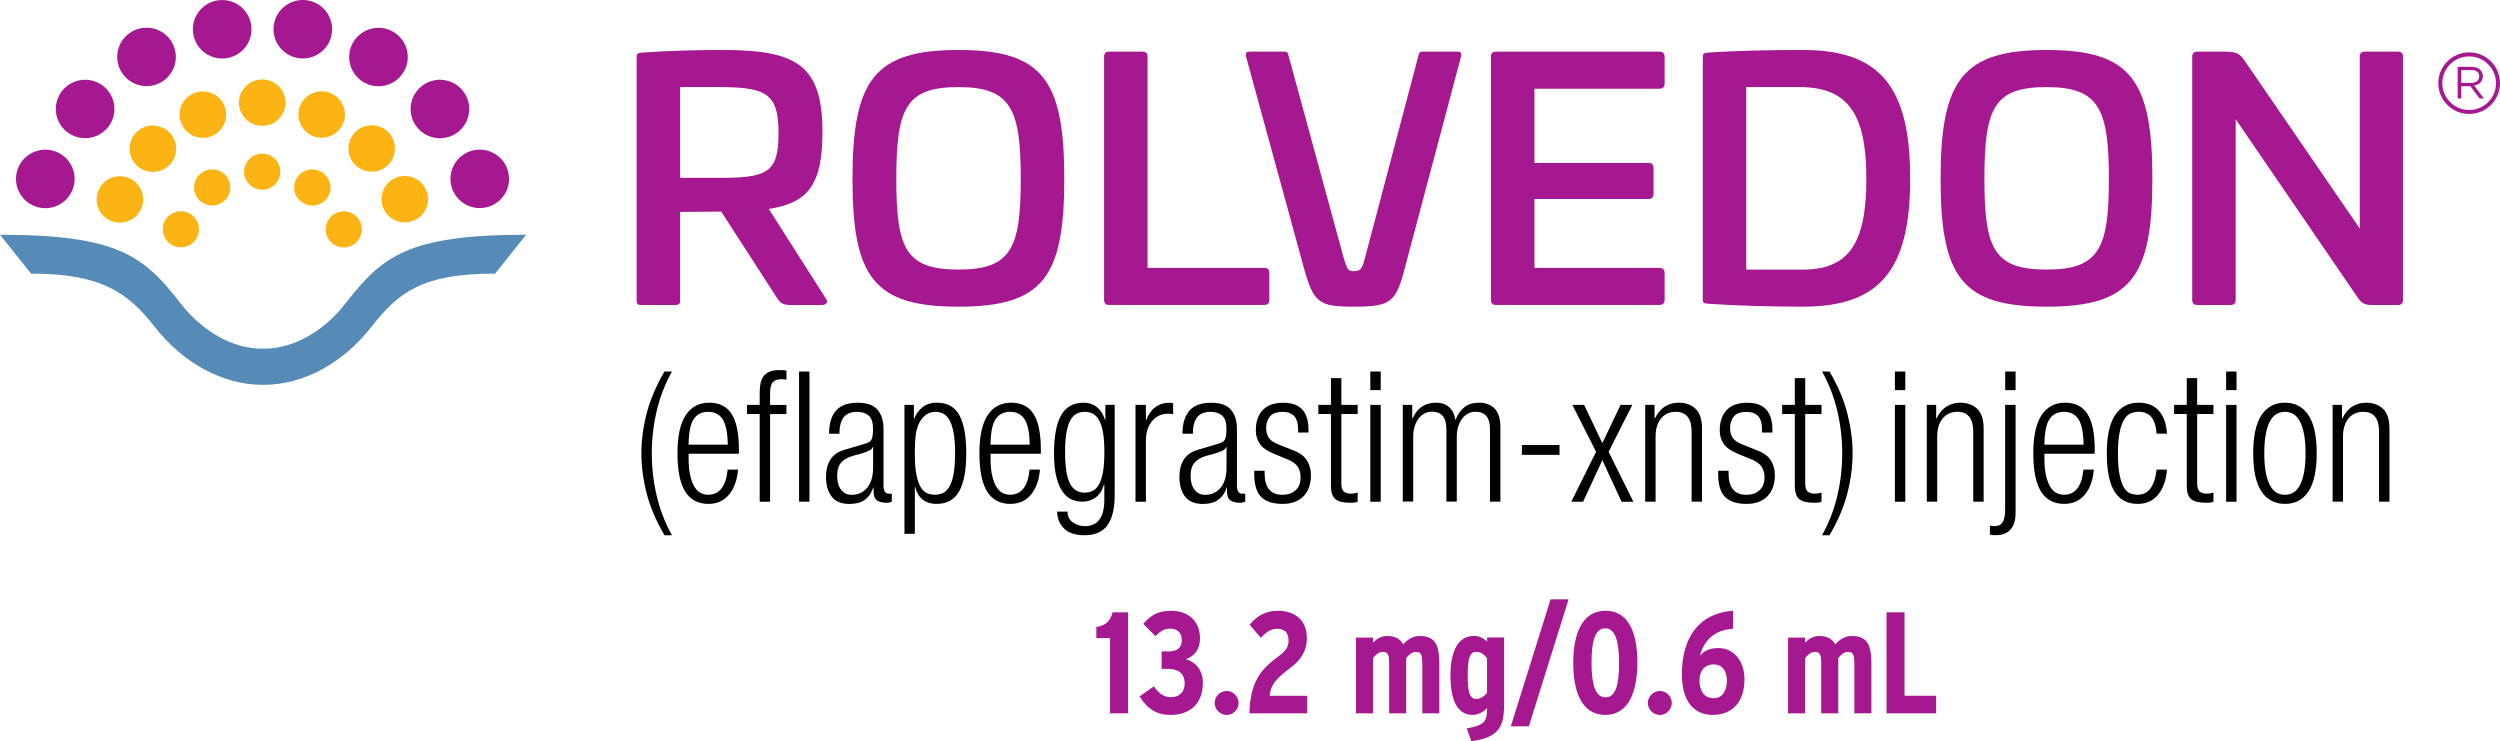 <svg width="199" height="59" viewBox="0 0 199 59" fill="none" xmlns="http://www.w3.org/2000/svg">
<g clip-path="url(#clip0_2302_67)">
<path d="M27.505 24.149C25.748 26.404 23.335 27.75 21.047 27.754H20.832C18.548 27.754 16.135 26.404 14.375 24.149C11.485 20.441 9.491 18.686 0 18.686L2.47 21.78C7.942 21.78 10.115 23.195 12.316 26.02C14.565 28.902 17.745 30.626 20.829 30.629H21.051C24.135 30.629 27.315 28.902 29.563 26.02C31.765 23.198 33.683 21.78 39.409 21.78L41.88 18.686C32.389 18.686 30.395 20.441 27.505 24.149Z" fill="#578BB7"/>
<path d="M25.999 18.718C25.745 17.964 26.15 17.149 26.906 16.898C27.663 16.643 28.477 17.052 28.731 17.802C28.982 18.552 28.577 19.367 27.824 19.622C27.67 19.673 27.519 19.698 27.365 19.698C26.763 19.698 26.2 19.317 25.999 18.718Z" fill="#FCB415"/>
<path d="M13.941 19.615C13.184 19.364 12.779 18.549 13.03 17.799C13.281 17.045 14.095 16.636 14.851 16.887C15.608 17.138 16.017 17.95 15.766 18.703C15.565 19.307 15.002 19.687 14.4 19.687C14.249 19.687 14.095 19.666 13.944 19.612L13.941 19.615Z" fill="#FCB415"/>
<path d="M24.038 16.104L24.027 16.097C23.375 15.641 23.22 14.744 23.676 14.094C24.131 13.444 25.031 13.286 25.684 13.742C25.684 13.742 25.698 13.753 25.705 13.757C26.354 14.216 26.508 15.11 26.049 15.76C25.77 16.155 25.322 16.366 24.873 16.366C24.586 16.366 24.296 16.28 24.041 16.101L24.038 16.104Z" fill="#FCB415"/>
<path d="M15.712 15.749C15.253 15.099 15.407 14.205 16.06 13.746C16.709 13.286 17.609 13.444 18.068 14.09C18.527 14.74 18.373 15.634 17.72 16.093C17.469 16.269 17.179 16.356 16.892 16.356C16.44 16.356 15.992 16.144 15.712 15.745V15.749Z" fill="#FCB415"/>
<path d="M19.43 13.67C19.43 12.877 20.076 12.234 20.872 12.231C21.668 12.231 22.313 12.873 22.313 13.667C22.313 14.46 21.668 15.103 20.872 15.103C20.076 15.103 19.43 14.46 19.43 13.667V13.67Z" fill="#FCB415"/>
<path d="M8.864 17.594C7.91 17.221 7.444 16.148 7.82 15.196C8.197 14.245 9.272 13.782 10.223 14.155C11.176 14.529 11.642 15.602 11.266 16.553C10.979 17.279 10.28 17.724 9.541 17.724C9.315 17.724 9.086 17.681 8.864 17.594Z" fill="#FCB415"/>
<path d="M30.499 16.535C30.122 15.588 30.585 14.514 31.539 14.137C32.489 13.76 33.568 14.223 33.945 15.175C34.321 16.122 33.859 17.196 32.905 17.573C32.679 17.663 32.45 17.706 32.22 17.706C31.482 17.706 30.786 17.264 30.499 16.539V16.535Z" fill="#FCB415"/>
<path d="M10.872 13.161C10.14 12.45 10.126 11.28 10.839 10.547C11.553 9.819 12.729 9.804 13.46 10.515C14.192 11.229 14.206 12.396 13.493 13.129C13.13 13.498 12.65 13.685 12.166 13.685C11.7 13.685 11.234 13.509 10.872 13.161Z" fill="#FCB415"/>
<path d="M28.265 13.114C27.548 12.385 27.562 11.215 28.294 10.501C29.025 9.786 30.198 9.797 30.915 10.526C31.628 11.255 31.618 12.425 30.886 13.139C30.524 13.491 30.058 13.667 29.588 13.667C29.108 13.667 28.627 13.484 28.265 13.114Z" fill="#FCB415"/>
<path d="M14.443 9.844C14.045 8.903 14.482 7.819 15.425 7.424C16.368 7.026 17.455 7.464 17.853 8.404C18.251 9.345 17.81 10.429 16.87 10.827C16.637 10.928 16.39 10.975 16.149 10.975C15.429 10.975 14.74 10.551 14.443 9.847V9.844Z" fill="#FCB415"/>
<path d="M24.884 10.817C23.941 10.422 23.496 9.338 23.894 8.397C24.292 7.457 25.379 7.015 26.322 7.414C27.265 7.808 27.709 8.893 27.311 9.833C27.014 10.54 26.325 10.964 25.601 10.964C25.361 10.964 25.117 10.917 24.884 10.82V10.817Z" fill="#FCB415"/>
<path d="M19.022 8.171C19.022 7.151 19.85 6.322 20.872 6.322C21.897 6.322 22.726 7.148 22.726 8.167C22.726 9.187 21.897 10.016 20.875 10.016C19.85 10.016 19.022 9.19 19.018 8.171H19.022Z" fill="#FCB415"/>
<path d="M2.825 16.435C1.614 16.004 0.975 14.676 1.409 13.462C1.839 12.253 3.173 11.617 4.389 12.048C5.604 12.479 6.239 13.807 5.805 15.02C5.464 15.975 4.568 16.571 3.607 16.571C3.349 16.571 3.087 16.528 2.825 16.435Z" fill="#A51890"/>
<path d="M35.989 15.013C35.558 13.803 36.197 12.472 37.412 12.044C38.628 11.617 39.961 12.253 40.388 13.463C40.815 14.676 40.18 16.004 38.965 16.431C38.706 16.521 38.448 16.564 38.19 16.564C37.229 16.564 36.329 15.968 35.989 15.01V15.013Z" fill="#A51890"/>
<path d="M5.289 10.468C4.296 9.65 4.156 8.185 4.977 7.194C5.798 6.204 7.268 6.064 8.261 6.882C9.254 7.701 9.394 9.169 8.573 10.156C8.111 10.712 7.444 11 6.773 11C6.25 11 5.723 10.824 5.285 10.465L5.289 10.468Z" fill="#A51890"/>
<path d="M33.224 10.163C32.399 9.172 32.539 7.708 33.529 6.886C34.519 6.064 35.992 6.2 36.813 7.191C37.638 8.178 37.502 9.646 36.508 10.468C36.075 10.827 35.544 11.003 35.02 11.003C34.35 11.003 33.687 10.716 33.224 10.163Z" fill="#A51890"/>
<path d="M28.95 6.548C27.838 5.902 27.462 4.477 28.111 3.368C28.76 2.258 30.191 1.885 31.302 2.531C32.414 3.181 32.79 4.606 32.141 5.712C31.707 6.455 30.926 6.868 30.122 6.868C29.724 6.868 29.319 6.764 28.95 6.548Z" fill="#A51890"/>
<path d="M9.649 5.704C9 4.595 9.373 3.17 10.488 2.52C11.599 1.874 13.03 2.247 13.679 3.357C14.328 4.466 13.955 5.891 12.84 6.537C12.471 6.753 12.066 6.857 11.668 6.857C10.864 6.857 10.083 6.444 9.649 5.704Z" fill="#A51890"/>
<path d="M15.389 2.736C15.163 1.469 16.01 0.262 17.279 0.04C18.548 -0.186 19.76 0.657 19.983 1.925C20.208 3.192 19.362 4.398 18.093 4.621C17.957 4.646 17.817 4.656 17.684 4.656C16.573 4.656 15.59 3.863 15.389 2.736Z" fill="#A51890"/>
<path d="M23.694 4.617C22.424 4.391 21.578 3.181 21.808 1.917C22.034 0.65 23.245 -0.19 24.515 0.036C25.784 0.262 26.63 1.472 26.401 2.736C26.2 3.863 25.214 4.653 24.106 4.653C23.97 4.653 23.83 4.642 23.694 4.617Z" fill="#A51890"/>
<path d="M65.466 10.543C65.466 14.658 64.336 16.158 61.195 16.632L65.731 23.751C65.946 24.041 65.81 24.278 65.408 24.278H62.913C62.296 24.278 62.106 24.095 61.837 23.697L57.409 16.844L54.135 16.869V23.884C54.135 24.199 54.056 24.278 53.734 24.278H51.077C50.754 24.278 50.675 24.199 50.675 23.884V4.559C50.675 4.268 50.758 4.218 51.077 4.189C53.224 4.031 55.641 3.978 57.495 3.978C63.454 3.978 65.469 5.191 65.469 10.543H65.466ZM54.135 6.932V14.155H57.169C60.98 14.155 61.973 13.839 61.973 10.622C61.973 7.406 60.98 6.932 57.169 6.932H54.135Z" fill="#A51890"/>
<path d="M84.717 14.234C84.717 22.089 82.999 24.411 76.287 24.411C69.575 24.411 67.857 22.092 67.857 14.234C67.857 6.376 69.603 3.978 76.287 3.978C82.971 3.978 84.717 6.325 84.717 14.234ZM71.346 14.234C71.346 19.798 72.099 21.457 76.287 21.457C80.475 21.457 81.253 19.795 81.253 14.234C81.253 8.673 80.475 6.932 76.287 6.932C72.099 6.932 71.346 8.619 71.346 14.234Z" fill="#A51890"/>
<path d="M90.945 4.11C91.214 4.11 91.346 4.243 91.346 4.505V21.324H100.637C100.906 21.324 101.038 21.457 101.038 21.719V23.88C101.038 24.142 100.906 24.275 100.637 24.275H88.288C88.019 24.275 87.886 24.142 87.886 23.88V4.505C87.886 4.243 88.019 4.11 88.288 4.11H90.945Z" fill="#A51890"/>
<path d="M102.247 4.11C102.487 4.11 102.516 4.189 102.594 4.53L106.944 20.48C107.213 21.403 107.292 21.586 107.75 21.586C108.313 21.586 108.421 21.403 108.665 20.48L112.881 4.53C112.96 4.186 112.989 4.11 113.229 4.11H115.969C116.263 4.11 116.37 4.189 116.291 4.53L111.834 21.299C111.11 24.067 110.734 24.411 107.754 24.411C104.961 24.411 104.559 24.095 103.781 21.299L99.192 4.53C99.113 4.186 99.217 4.11 99.514 4.11H102.254H102.247Z" fill="#A51890"/>
<path d="M132.075 4.11C132.344 4.11 132.505 4.243 132.505 4.505V6.666C132.505 6.928 132.344 7.061 132.075 7.061H122.143V12.967H131.218C131.487 12.967 131.62 13.1 131.62 13.361V15.444C131.62 15.706 131.483 15.839 131.218 15.839H122.143V21.324H132.075C132.344 21.324 132.505 21.457 132.505 21.719V23.88C132.505 24.142 132.344 24.275 132.075 24.275H119.081C118.812 24.275 118.679 24.142 118.679 23.88V4.505C118.679 4.243 118.812 4.11 119.081 4.11H132.075Z" fill="#A51890"/>
<path d="M152.05 14.209C152.05 21.407 149.716 24.411 143.513 24.411C141.043 24.411 138.092 24.332 135.944 24.174C135.621 24.149 135.542 24.12 135.542 23.833V4.559C135.542 4.268 135.621 4.218 135.944 4.189C138.092 4.031 141.046 3.978 143.513 3.978C149.716 3.978 152.05 6.982 152.05 14.209ZM139.002 6.932V21.46H143.513C147.217 21.46 148.562 19.299 148.562 14.209C148.562 9.118 147.138 6.932 143.244 6.932H139.002Z" fill="#A51890"/>
<path d="M171.33 14.234C171.33 22.089 169.613 24.411 162.9 24.411C156.188 24.411 154.471 22.092 154.471 14.234C154.471 6.376 156.217 3.978 162.9 3.978C169.584 3.978 171.33 6.325 171.33 14.234ZM157.959 14.234C157.959 19.798 158.712 21.457 162.9 21.457C167.088 21.457 167.866 19.795 167.866 14.234C167.866 8.673 167.088 6.932 162.9 6.932C158.712 6.932 157.959 8.619 157.959 14.234Z" fill="#A51890"/>
<path d="M190.875 4.11C191.144 4.11 191.277 4.243 191.277 4.505V23.858C191.277 24.149 191.14 24.278 190.875 24.278H188.806C188.297 24.278 187.999 24.174 187.68 23.697L177.96 9.488V23.858C177.96 24.149 177.827 24.278 177.558 24.278H174.901C174.632 24.278 174.5 24.146 174.5 23.858V4.505C174.5 4.243 174.632 4.11 174.901 4.11H177.128C178.146 4.135 178.308 4.293 178.738 4.929L187.838 18.19V4.505C187.838 4.243 187.971 4.11 188.24 4.11H190.872H190.875Z" fill="#A51890"/>
<path d="M53.486 29.574C52.934 30.572 52.529 31.62 52.271 32.722C52.013 33.824 51.883 34.948 51.883 36.089C51.883 37.231 52.013 38.355 52.271 39.457C52.529 40.559 52.934 41.611 53.486 42.605H52.891C52.21 41.435 51.733 40.311 51.464 39.231C51.191 38.154 51.055 37.105 51.055 36.089C51.055 35.074 51.191 34.025 51.464 32.948C51.736 31.871 52.21 30.744 52.891 29.574H53.486Z" fill="#010101"/>
<path d="M58.746 37.382C58.682 38.204 58.445 38.864 58.036 39.364C57.628 39.862 57.075 40.11 56.387 40.11C56 40.11 55.656 40.035 55.351 39.884C55.046 39.733 54.788 39.5 54.576 39.18C54.365 38.861 54.203 38.444 54.092 37.931C53.981 37.418 53.927 36.8 53.927 36.075C53.927 34.722 54.146 33.713 54.583 33.049C55.021 32.385 55.645 32.054 56.455 32.054C57.265 32.054 57.861 32.356 58.244 32.963C58.628 33.566 58.818 34.514 58.818 35.799V36.118H54.813V36.481C54.813 37.034 54.856 37.493 54.946 37.867C55.032 38.24 55.146 38.538 55.29 38.768C55.433 38.994 55.598 39.155 55.788 39.245C55.978 39.338 56.172 39.381 56.376 39.381C57.269 39.381 57.785 38.714 57.922 37.378H58.75L58.746 37.382ZM57.932 35.393C57.914 34.434 57.775 33.76 57.52 33.368C57.262 32.977 56.878 32.78 56.373 32.78C55.867 32.78 55.469 32.977 55.215 33.368C54.956 33.76 54.824 34.434 54.813 35.393H57.932Z" fill="#010101"/>
<path d="M60.471 32.955H59.463V32.23H60.471V31.315C60.471 31.053 60.489 30.808 60.525 30.582C60.561 30.356 60.636 30.155 60.747 29.986C60.858 29.818 61.02 29.689 61.231 29.595C61.443 29.502 61.722 29.459 62.074 29.459C62.203 29.459 62.303 29.459 62.379 29.466C62.454 29.47 62.526 29.484 62.601 29.502V30.227C62.472 30.198 62.339 30.184 62.199 30.184C61.894 30.184 61.669 30.263 61.522 30.417C61.374 30.572 61.299 30.873 61.299 31.318V32.234H62.597V32.959H61.299V39.938H60.471V32.959V32.955Z" fill="#010101"/>
<path d="M63.605 29.574H64.433V39.934H63.605V29.574Z" fill="#010101"/>
<path d="M65.993 34.524C65.993 33.731 66.176 33.12 66.538 32.697C66.9 32.273 67.474 32.058 68.255 32.058C69.037 32.058 69.543 32.248 69.858 32.625C70.17 33.002 70.328 33.494 70.328 34.104V38.66C70.328 39.087 70.471 39.299 70.754 39.299H70.987V39.938C70.83 39.995 70.701 40.024 70.6 40.024C70.278 40.024 70.019 39.963 69.826 39.844C69.632 39.722 69.535 39.464 69.535 39.069V38.807H69.507C69.424 39.058 69.317 39.27 69.188 39.439C69.058 39.607 68.911 39.744 68.746 39.844C68.582 39.945 68.402 40.017 68.209 40.056C68.015 40.096 67.818 40.114 67.613 40.114C66.968 40.114 66.498 39.92 66.197 39.525C65.896 39.13 65.749 38.602 65.749 37.934C65.749 37.41 65.864 36.965 66.093 36.592C66.323 36.219 66.699 35.956 67.226 35.802L68.786 35.339C68.933 35.3 69.051 35.257 69.144 35.21C69.238 35.163 69.309 35.095 69.36 35.005C69.41 34.919 69.446 34.804 69.464 34.664C69.481 34.524 69.492 34.341 69.492 34.118C69.492 33.627 69.377 33.278 69.148 33.081C68.919 32.883 68.61 32.783 68.223 32.783C67.725 32.783 67.366 32.934 67.147 33.232C66.925 33.533 66.817 33.964 66.817 34.524H65.989H65.993ZM69.499 35.583H69.471C69.424 35.72 69.306 35.824 69.119 35.903C68.933 35.982 68.754 36.043 68.589 36.093L67.897 36.283C67.484 36.398 67.169 36.578 66.957 36.822C66.746 37.062 66.638 37.418 66.638 37.881C66.638 38.344 66.742 38.714 66.95 38.983C67.158 39.252 67.441 39.388 67.8 39.388C68.305 39.388 68.714 39.198 69.03 38.821C69.342 38.444 69.499 37.906 69.499 37.209V35.583Z" fill="#010101"/>
<path d="M71.999 32.23H72.744V33.332H72.773C72.902 32.974 73.117 32.672 73.422 32.424C73.727 32.176 74.111 32.054 74.58 32.054C75.409 32.054 76.004 32.388 76.369 33.056C76.732 33.724 76.914 34.736 76.914 36.09C76.914 37.443 76.724 38.441 76.348 39.109C75.971 39.776 75.376 40.11 74.566 40.11C74.096 40.11 73.716 39.988 73.426 39.748C73.135 39.507 72.945 39.18 72.852 38.775H72.823V42.49H71.995V32.23H71.999ZM76.029 36.09C76.029 35.393 75.986 34.826 75.896 34.392C75.806 33.957 75.692 33.62 75.545 33.383C75.398 33.146 75.229 32.988 75.039 32.905C74.849 32.823 74.656 32.783 74.451 32.783C74.211 32.783 73.992 32.844 73.795 32.963C73.598 33.085 73.429 33.25 73.289 33.462C73.106 33.731 72.981 34.072 72.916 34.478C72.852 34.883 72.82 35.422 72.82 36.09C72.82 36.807 72.863 37.378 72.952 37.809C73.038 38.24 73.157 38.57 73.304 38.803C73.451 39.037 73.623 39.191 73.813 39.267C74.003 39.342 74.207 39.381 74.419 39.381C74.63 39.381 74.82 39.342 75.014 39.267C75.208 39.191 75.38 39.033 75.53 38.803C75.681 38.57 75.803 38.24 75.889 37.809C75.975 37.378 76.022 36.807 76.022 36.09H76.029Z" fill="#010101"/>
<path d="M82.781 37.382C82.716 38.204 82.479 38.864 82.07 39.364C81.662 39.862 81.11 40.11 80.421 40.11C80.034 40.11 79.69 40.035 79.385 39.884C79.08 39.733 78.822 39.5 78.61 39.18C78.399 38.861 78.237 38.444 78.126 37.931C78.015 37.418 77.961 36.8 77.961 36.075C77.961 34.722 78.18 33.713 78.618 33.049C79.055 32.385 79.679 32.054 80.489 32.054C81.3 32.054 81.895 32.356 82.278 32.963C82.662 33.566 82.852 34.514 82.852 35.799V36.118H78.847V36.481C78.847 37.034 78.89 37.493 78.98 37.867C79.066 38.24 79.18 38.538 79.324 38.768C79.467 38.994 79.632 39.155 79.822 39.245C80.012 39.338 80.206 39.381 80.41 39.381C81.303 39.381 81.82 38.714 81.956 37.378H82.784L82.781 37.382ZM81.966 35.393C81.949 34.434 81.809 33.76 81.554 33.368C81.296 32.977 80.912 32.78 80.407 32.78C79.901 32.78 79.503 32.977 79.249 33.368C78.99 33.76 78.858 34.434 78.847 35.393H81.966Z" fill="#010101"/>
<path d="M87.983 32.23H88.729V39.385C88.729 40.469 88.539 41.277 88.155 41.808C87.772 42.34 87.162 42.605 86.326 42.605C85.609 42.605 85.068 42.429 84.706 42.077C84.344 41.726 84.157 41.273 84.147 40.721H84.975C84.975 41.087 85.115 41.374 85.391 41.575C85.667 41.779 85.99 41.88 86.359 41.88C87.388 41.88 87.904 41.18 87.904 39.776V38.556H87.876C87.746 39.03 87.524 39.378 87.212 39.6C86.9 39.823 86.549 39.934 86.162 39.934C85.875 39.934 85.599 39.877 85.326 39.769C85.054 39.658 84.813 39.457 84.602 39.166C84.39 38.875 84.218 38.48 84.093 37.985C83.964 37.486 83.899 36.85 83.899 36.075C83.899 34.729 84.089 33.724 84.466 33.056C84.842 32.388 85.437 32.054 86.248 32.054C86.664 32.054 87.019 32.173 87.316 32.41C87.614 32.647 87.829 32.984 87.958 33.419H87.987V32.23H87.983ZM84.781 35.989C84.781 36.61 84.817 37.123 84.885 37.536C84.953 37.949 85.054 38.276 85.19 38.523C85.323 38.771 85.487 38.947 85.681 39.055C85.875 39.162 86.097 39.213 86.344 39.213C86.592 39.213 86.814 39.159 87.008 39.055C87.201 38.951 87.363 38.771 87.499 38.523C87.632 38.276 87.732 37.949 87.804 37.536C87.872 37.123 87.908 36.61 87.908 35.989C87.908 35.368 87.872 34.869 87.804 34.46C87.736 34.047 87.632 33.72 87.499 33.472C87.366 33.225 87.201 33.049 87.008 32.941C86.814 32.834 86.592 32.783 86.344 32.783C86.097 32.783 85.875 32.837 85.681 32.941C85.487 33.049 85.323 33.225 85.19 33.472C85.057 33.72 84.957 34.047 84.885 34.46C84.813 34.873 84.781 35.382 84.781 35.989Z" fill="#010101"/>
<path d="M90.385 32.23H91.214V33.436H91.243C91.4 33.002 91.637 32.661 91.952 32.42C92.272 32.18 92.648 32.058 93.093 32.058C93.186 32.058 93.283 32.072 93.383 32.101V32.973C93.243 32.945 93.111 32.93 92.981 32.93C92.752 32.93 92.53 32.973 92.318 33.059C92.107 33.146 91.916 33.282 91.752 33.465C91.587 33.648 91.454 33.878 91.357 34.147C91.26 34.416 91.214 34.743 91.214 35.12V39.938H90.385V32.23Z" fill="#010101"/>
<path d="M94.125 34.524C94.125 33.731 94.308 33.12 94.67 32.697C95.032 32.273 95.606 32.058 96.388 32.058C97.169 32.058 97.675 32.248 97.99 32.625C98.302 33.002 98.46 33.494 98.46 34.104V38.66C98.46 39.087 98.604 39.299 98.887 39.299H99.12V39.938C98.962 39.995 98.833 40.024 98.733 40.024C98.41 40.024 98.152 39.963 97.958 39.844C97.765 39.722 97.668 39.464 97.668 39.069V38.807H97.639C97.557 39.058 97.449 39.27 97.32 39.439C97.191 39.607 97.044 39.744 96.879 39.844C96.714 39.945 96.535 40.017 96.341 40.056C96.147 40.096 95.95 40.114 95.746 40.114C95.1 40.114 94.631 39.92 94.33 39.525C94.028 39.13 93.881 38.602 93.881 37.934C93.881 37.41 93.996 36.965 94.226 36.592C94.455 36.219 94.832 35.956 95.359 35.802L96.918 35.339C97.065 35.3 97.184 35.257 97.277 35.21C97.37 35.163 97.442 35.095 97.492 35.005C97.542 34.919 97.578 34.804 97.596 34.664C97.614 34.524 97.625 34.341 97.625 34.118C97.625 33.627 97.51 33.278 97.281 33.081C97.051 32.883 96.743 32.783 96.356 32.783C95.857 32.783 95.499 32.934 95.28 33.232C95.058 33.533 94.95 33.964 94.95 34.524H94.122H94.125ZM97.632 35.583H97.603C97.557 35.72 97.438 35.824 97.252 35.903C97.065 35.982 96.886 36.043 96.721 36.093L96.029 36.283C95.617 36.398 95.301 36.578 95.09 36.822C94.878 37.062 94.771 37.418 94.771 37.881C94.771 38.344 94.875 38.714 95.083 38.983C95.29 39.252 95.574 39.388 95.932 39.388C96.438 39.388 96.847 39.198 97.162 38.821C97.474 38.444 97.632 37.906 97.632 37.209V35.583Z" fill="#010101"/>
<path d="M101.372 36.104C100.848 35.892 100.482 35.63 100.274 35.321C100.067 35.012 99.963 34.664 99.963 34.276C99.963 33.889 100.016 33.541 100.127 33.261C100.239 32.98 100.389 32.751 100.583 32.571C100.776 32.392 101.006 32.263 101.271 32.18C101.537 32.097 101.827 32.058 102.143 32.058C102.831 32.058 103.34 32.241 103.666 32.603C103.993 32.966 104.158 33.501 104.158 34.208V34.427H103.329V34.208C103.329 33.706 103.225 33.343 103.017 33.12C102.809 32.898 102.512 32.787 102.128 32.787C101.63 32.787 101.282 32.909 101.085 33.149C100.888 33.39 100.787 33.706 100.787 34.093C100.787 34.363 100.848 34.607 100.974 34.819C101.099 35.03 101.368 35.221 101.78 35.386L102.982 35.863C103.48 36.057 103.831 36.323 104.039 36.66C104.247 36.998 104.351 37.385 104.351 37.82C104.351 38.15 104.305 38.455 104.215 38.735C104.122 39.015 103.986 39.259 103.799 39.46C103.616 39.665 103.38 39.823 103.096 39.938C102.813 40.053 102.476 40.11 102.089 40.11C101.336 40.11 100.769 39.931 100.396 39.564C100.023 39.202 99.837 38.584 99.837 37.715V37.468H100.665V37.672C100.665 38.814 101.135 39.385 102.074 39.385C102.515 39.385 102.867 39.263 103.132 39.022C103.398 38.782 103.527 38.441 103.527 38.006C103.527 37.669 103.451 37.385 103.304 37.159C103.157 36.933 102.899 36.739 102.53 36.585L101.372 36.107V36.104Z" fill="#010101"/>
<path d="M105.943 32.956H104.936V32.23H105.943V30.098H106.772V32.23H108.07V32.956H106.772V38.484C106.772 38.793 106.836 39.008 106.965 39.123C107.094 39.238 107.292 39.295 107.56 39.295C107.718 39.295 107.887 39.267 108.07 39.209V39.934C107.969 39.992 107.776 40.02 107.489 40.02C106.926 40.02 106.528 39.923 106.295 39.73C106.062 39.536 105.943 39.184 105.943 38.671V32.952V32.956Z" fill="#010101"/>
<path d="M109.077 29.574H109.905V31.053H109.077V29.574ZM109.077 32.23H109.905V39.938H109.077V32.23Z" fill="#010101"/>
<path d="M111.67 32.23H112.415V33.304H112.444C112.638 32.869 112.892 32.553 113.211 32.352C113.53 32.151 113.896 32.054 114.309 32.054C114.75 32.054 115.101 32.176 115.366 32.424C115.628 32.672 115.786 32.999 115.843 33.404H115.872C116.037 32.97 116.273 32.636 116.575 32.403C116.879 32.169 117.263 32.054 117.733 32.054C118.256 32.054 118.672 32.212 118.977 32.525C119.282 32.841 119.432 33.343 119.432 34.04V39.931H118.604V34.169C118.604 33.239 118.22 32.776 117.457 32.776C117.245 32.776 117.048 32.823 116.869 32.912C116.689 33.006 116.532 33.139 116.399 33.311C116.266 33.483 116.159 33.691 116.08 33.935C116.001 34.18 115.961 34.449 115.961 34.747V39.927H115.133V34.165C115.133 33.236 114.75 32.772 113.986 32.772C113.774 32.772 113.577 32.819 113.398 32.909C113.218 33.002 113.061 33.135 112.928 33.307C112.795 33.48 112.688 33.688 112.609 33.932C112.53 34.172 112.491 34.445 112.491 34.743V39.923H111.662V32.216L111.67 32.23Z" fill="#010101"/>
<path d="M124.137 35.425V36.208H121.143V35.425H124.137Z" fill="#010101"/>
<path d="M127.546 36.628L126.015 39.938H125.076L127.048 35.96L125.158 32.23H126.098L127.546 35.278L128.995 32.23H129.934L128.045 35.96L130.017 39.938H129.078L127.546 36.628Z" fill="#010101"/>
<path d="M130.956 32.23H131.702V33.304H131.731C131.942 32.869 132.211 32.553 132.538 32.352C132.864 32.155 133.222 32.054 133.606 32.054C134.169 32.054 134.621 32.216 134.965 32.539C135.309 32.862 135.481 33.39 135.481 34.115V39.934H134.653V34.363C134.653 33.307 134.234 32.78 133.398 32.78C132.9 32.78 132.509 32.956 132.218 33.311C131.928 33.663 131.785 34.144 131.785 34.754V39.934H130.956V32.227V32.23Z" fill="#010101"/>
<path d="M138.3 36.104C137.776 35.892 137.41 35.63 137.202 35.321C136.994 35.012 136.891 34.664 136.891 34.276C136.891 33.889 136.944 33.541 137.055 33.261C137.167 32.98 137.317 32.751 137.511 32.571C137.704 32.392 137.934 32.263 138.199 32.18C138.465 32.097 138.755 32.058 139.071 32.058C139.759 32.058 140.268 32.241 140.594 32.603C140.921 32.966 141.086 33.501 141.086 34.208V34.427H140.257V34.208C140.257 33.706 140.153 33.343 139.945 33.12C139.737 32.898 139.44 32.787 139.056 32.787C138.558 32.787 138.21 32.909 138.013 33.149C137.816 33.39 137.715 33.706 137.715 34.093C137.715 34.363 137.776 34.607 137.902 34.819C138.027 35.03 138.296 35.221 138.708 35.386L139.91 35.863C140.408 36.057 140.759 36.323 140.967 36.66C141.175 36.998 141.279 37.385 141.279 37.82C141.279 38.15 141.233 38.455 141.143 38.735C141.05 39.015 140.914 39.259 140.727 39.46C140.544 39.665 140.308 39.823 140.024 39.938C139.741 40.053 139.404 40.11 139.017 40.11C138.264 40.11 137.697 39.931 137.324 39.564C136.951 39.202 136.765 38.584 136.765 37.715V37.468H137.593V37.672C137.593 38.814 138.063 39.385 139.002 39.385C139.443 39.385 139.795 39.263 140.06 39.022C140.326 38.782 140.455 38.441 140.455 38.006C140.455 37.669 140.379 37.385 140.232 37.159C140.085 36.933 139.827 36.739 139.458 36.585L138.3 36.107V36.104Z" fill="#010101"/>
<path d="M142.868 32.956H141.86V32.23H142.868V30.098H143.696V32.23H144.994V32.956H143.696V38.484C143.696 38.793 143.76 39.008 143.89 39.123C144.019 39.238 144.216 39.295 144.485 39.295C144.643 39.295 144.811 39.267 144.994 39.209V39.934C144.894 39.992 144.7 40.02 144.413 40.02C143.85 40.02 143.452 39.923 143.219 39.73C142.986 39.536 142.868 39.184 142.868 38.671V32.952V32.956Z" fill="#010101"/>
<path d="M145.037 42.605C145.589 41.607 145.994 40.559 146.253 39.457C146.511 38.355 146.64 37.231 146.64 36.089C146.64 34.948 146.511 33.824 146.253 32.722C145.994 31.62 145.589 30.568 145.037 29.574H145.632C146.313 30.744 146.79 31.868 147.059 32.948C147.328 34.029 147.468 35.074 147.468 36.089C147.468 37.105 147.332 38.154 147.059 39.231C146.787 40.307 146.313 41.435 145.632 42.605H145.037Z" fill="#010101"/>
<path d="M150.835 29.574H151.663V31.053H150.835V29.574ZM150.835 32.23H151.663V39.938H150.835V32.23Z" fill="#010101"/>
<path d="M153.373 32.23H154.119V33.304H154.148C154.359 32.869 154.628 32.553 154.955 32.352C155.281 32.155 155.64 32.054 156.023 32.054C156.586 32.054 157.038 32.216 157.382 32.539C157.726 32.862 157.898 33.39 157.898 34.115V39.934H157.07V34.363C157.07 33.307 156.651 32.78 155.815 32.78C155.317 32.78 154.926 32.956 154.636 33.311C154.345 33.663 154.202 34.144 154.202 34.754V39.934H153.373V32.227V32.23Z" fill="#010101"/>
<path d="M159.612 32.23H160.441V40.835C160.441 41.166 160.398 41.442 160.315 41.668C160.233 41.894 160.118 42.077 159.978 42.214C159.835 42.35 159.666 42.447 159.472 42.512C159.279 42.576 159.071 42.605 158.852 42.605C158.687 42.605 158.533 42.591 158.397 42.562V41.837C158.443 41.848 158.49 41.855 158.54 41.865C158.59 41.876 158.648 41.88 158.712 41.88C158.859 41.88 158.988 41.862 159.1 41.822C159.211 41.783 159.3 41.715 159.376 41.611C159.451 41.51 159.508 41.374 159.548 41.205C159.591 41.036 159.609 40.817 159.609 40.544V32.23H159.612ZM159.612 29.574H160.441V31.053H159.612V29.574Z" fill="#010101"/>
<path d="M166.669 37.382C166.604 38.204 166.368 38.864 165.959 39.364C165.55 39.862 164.998 40.11 164.309 40.11C163.922 40.11 163.578 40.035 163.273 39.884C162.968 39.733 162.71 39.5 162.499 39.18C162.287 38.861 162.126 38.444 162.015 37.931C161.904 37.418 161.85 36.8 161.85 36.075C161.85 34.722 162.069 33.713 162.506 33.049C162.943 32.385 163.567 32.054 164.378 32.054C165.188 32.054 165.783 32.356 166.167 32.963C166.55 33.566 166.741 34.514 166.741 35.799V36.118H162.735V36.481C162.735 37.034 162.778 37.493 162.868 37.867C162.954 38.24 163.069 38.538 163.212 38.768C163.356 38.994 163.521 39.155 163.711 39.245C163.901 39.338 164.094 39.381 164.299 39.381C165.192 39.381 165.708 38.714 165.844 37.378H166.672L166.669 37.382ZM165.855 35.393C165.837 34.434 165.697 33.76 165.443 33.368C165.184 32.977 164.801 32.78 164.295 32.78C163.79 32.78 163.392 32.977 163.137 33.368C162.879 33.76 162.746 34.434 162.735 35.393H165.855Z" fill="#010101"/>
<path d="M172.492 37.382C172.427 38.204 172.194 38.864 171.796 39.364C171.398 39.862 170.85 40.11 170.161 40.11C169.774 40.11 169.43 40.035 169.125 39.884C168.82 39.733 168.562 39.5 168.35 39.18C168.139 38.861 167.978 38.444 167.866 37.931C167.755 37.418 167.701 36.8 167.701 36.075C167.701 34.722 167.92 33.713 168.358 33.049C168.795 32.385 169.419 32.054 170.229 32.054C170.921 32.054 171.459 32.266 171.843 32.693C172.226 33.121 172.445 33.727 172.492 34.521H171.664C171.617 33.91 171.477 33.469 171.244 33.192C171.011 32.916 170.67 32.78 170.229 32.78C170.007 32.78 169.795 32.823 169.595 32.909C169.39 32.995 169.218 33.164 169.071 33.411C168.924 33.659 168.806 33.997 168.72 34.427C168.634 34.858 168.587 35.411 168.587 36.09C168.587 36.815 168.634 37.396 168.723 37.831C168.817 38.265 168.931 38.599 169.075 38.825C169.218 39.051 169.383 39.202 169.573 39.274C169.763 39.346 169.953 39.381 170.147 39.381C171.011 39.381 171.517 38.714 171.664 37.378H172.492V37.382Z" fill="#010101"/>
<path d="M174.066 32.956H173.058V32.23H174.066V30.098H174.894V32.23H176.192V32.956H174.894V38.484C174.894 38.793 174.959 39.008 175.088 39.123C175.217 39.238 175.414 39.295 175.683 39.295C175.841 39.295 176.009 39.267 176.192 39.209V39.934C176.092 39.992 175.898 40.02 175.611 40.02C175.048 40.02 174.65 39.923 174.417 39.73C174.184 39.536 174.066 39.184 174.066 38.671V32.952V32.956Z" fill="#010101"/>
<path d="M177.2 29.574H178.028V31.053H177.2V29.574ZM177.2 32.23H178.028V39.938H177.2V32.23Z" fill="#010101"/>
<path d="M179.355 36.075C179.355 34.722 179.573 33.713 180.011 33.049C180.448 32.385 181.072 32.054 181.882 32.054C182.693 32.054 183.317 32.385 183.754 33.049C184.192 33.713 184.41 34.722 184.41 36.075C184.41 37.428 184.192 38.452 183.754 39.116C183.317 39.78 182.693 40.11 181.882 40.11C181.072 40.11 180.448 39.78 180.011 39.116C179.573 38.452 179.355 37.439 179.355 36.075ZM180.237 36.075C180.237 36.693 180.28 37.213 180.362 37.637C180.445 38.057 180.559 38.398 180.706 38.66C180.853 38.922 181.026 39.109 181.223 39.22C181.42 39.331 181.639 39.385 181.879 39.385C182.119 39.385 182.327 39.328 182.528 39.22C182.729 39.112 182.904 38.922 183.051 38.66C183.198 38.398 183.313 38.057 183.396 37.637C183.478 37.217 183.521 36.696 183.521 36.075C183.521 35.454 183.478 34.952 183.396 34.528C183.313 34.108 183.198 33.767 183.051 33.505C182.904 33.243 182.729 33.056 182.528 32.945C182.327 32.834 182.108 32.78 181.879 32.78C181.649 32.78 181.42 32.837 181.223 32.945C181.026 33.056 180.853 33.243 180.706 33.505C180.559 33.767 180.445 34.108 180.362 34.528C180.28 34.948 180.237 35.465 180.237 36.075Z" fill="#010101"/>
<path d="M185.676 32.23H186.422V33.304H186.451C186.662 32.869 186.931 32.553 187.257 32.352C187.584 32.155 187.942 32.054 188.326 32.054C188.889 32.054 189.34 32.216 189.685 32.539C190.029 32.862 190.201 33.39 190.201 34.115V39.934H189.373V34.363C189.373 33.307 188.953 32.78 188.118 32.78C187.619 32.78 187.229 32.956 186.938 33.311C186.648 33.663 186.504 34.144 186.504 34.754V39.934H185.676V32.227V32.23Z" fill="#010101"/>
<path d="M89.794 56.782H88.36V50.797H87.27V49.9C88.062 49.821 88.406 49.336 88.568 48.74H89.794V56.782Z" fill="#A51890"/>
<path d="M95.746 54.369C95.746 55.942 94.792 56.907 93.175 56.907C92.096 56.907 91.339 56.448 90.708 55.436L91.845 54.631C92.282 55.263 92.684 55.493 93.222 55.493C93.91 55.493 94.301 55.055 94.301 54.402C94.301 53.587 93.763 53.242 93.017 53.242H92.465V51.853H93.028C93.695 51.853 94.071 51.555 94.071 50.98C94.071 50.453 93.82 50.04 93.132 50.04C92.695 50.04 92.386 50.223 91.974 50.636L90.999 49.659C91.583 49.006 92.146 48.615 93.225 48.615C94.613 48.615 95.52 49.476 95.52 50.808C95.52 51.716 95.061 52.233 94.394 52.474C95.093 52.668 95.749 53.242 95.749 54.369H95.746Z" fill="#A51890"/>
<path d="M98.593 55.956C98.593 56.473 98.155 56.911 97.639 56.911C97.123 56.911 96.685 56.473 96.685 55.956C96.685 55.439 97.123 55.001 97.639 55.001C98.155 55.001 98.593 55.439 98.593 55.956Z" fill="#A51890"/>
<path d="M104.05 56.782H99.45C99.529 54.322 100.3 53.299 101.813 52.208C102.365 51.806 102.569 51.472 102.569 50.991C102.569 50.359 102.247 50.05 101.651 50.05C101.146 50.05 100.744 50.338 100.368 50.776L99.471 49.731C100.009 49.053 100.723 48.618 101.709 48.618C103.096 48.618 104.025 49.386 104.025 50.79C104.025 51.903 103.473 52.592 102.705 53.167C101.615 53.981 101.121 54.524 101.063 55.385H104.046V56.785L104.05 56.782Z" fill="#A51890"/>
<path d="M114.57 56.782H113.215V52.876C113.215 52.129 113.136 51.889 112.688 51.889C112.401 51.889 112.093 52.154 111.931 52.395V56.782H110.576V52.876C110.576 52.129 110.497 51.889 110.049 51.889C109.762 51.889 109.454 52.154 109.292 52.395V56.782H107.937V50.751H109.292V51.163C109.59 50.84 109.981 50.625 110.372 50.625C111.107 50.625 111.472 50.891 111.691 51.293C112.024 50.937 112.426 50.625 113.01 50.625C114.294 50.625 114.57 51.418 114.57 52.829V56.782Z" fill="#A51890"/>
<path d="M119.723 56.161C119.723 57.963 119.185 58.72 117.12 58.997L116.754 57.984C118.167 57.719 118.371 57.457 118.371 56.365C118.073 56.688 117.647 56.904 117.213 56.904C116.087 56.904 115.456 55.892 115.456 53.766C115.456 51.928 116.008 50.618 117.328 50.618C117.729 50.618 118.109 50.801 118.371 51.077V50.744H119.726V56.154L119.723 56.161ZM118.367 55.138V52.402C118.185 52.136 117.887 51.885 117.507 51.885C117.026 51.885 116.829 52.323 116.829 53.723C116.829 55.044 116.965 55.64 117.528 55.64C117.862 55.64 118.206 55.374 118.367 55.134V55.138Z" fill="#A51890"/>
<path d="M124.861 47.706L121.695 57.816H120.261L123.427 47.706H124.861Z" fill="#A51890"/>
<path d="M130.332 52.75C130.332 55.069 129.633 56.907 127.776 56.907C125.919 56.907 125.23 55.08 125.23 52.772C125.23 50.464 125.929 48.615 127.801 48.615C129.673 48.615 130.336 50.442 130.336 52.75H130.332ZM128.877 52.772C128.877 50.955 128.543 50.015 127.776 50.015C127.009 50.015 126.686 50.934 126.686 52.75C126.686 54.567 127.019 55.507 127.797 55.507C128.576 55.507 128.877 54.588 128.877 52.772Z" fill="#A51890"/>
<path d="M133.075 55.956C133.075 56.473 132.638 56.911 132.122 56.911C131.605 56.911 131.168 56.473 131.168 55.956C131.168 55.439 131.605 55.001 132.122 55.001C132.638 55.001 133.075 55.439 133.075 55.956Z" fill="#A51890"/>
<path d="M138.859 54.093C138.859 55.92 137.837 56.907 136.345 56.907C134.933 56.907 133.879 55.967 133.879 53.659C133.879 50.912 135.094 48.834 137.952 48.615V50.051C136.288 50.144 135.578 51.189 135.313 52.197C135.704 51.76 136.116 51.587 136.804 51.587C137.859 51.587 138.859 52.438 138.859 54.093ZM137.461 54.186C137.461 53.44 137.116 52.887 136.417 52.887C135.625 52.887 135.281 53.472 135.281 54.15C135.281 54.919 135.578 55.576 136.428 55.576C137.127 55.576 137.461 54.933 137.461 54.186Z" fill="#A51890"/>
<path d="M148.963 56.782H147.608V52.876C147.608 52.129 147.529 51.889 147.081 51.889C146.794 51.889 146.486 52.154 146.324 52.395V56.782H144.969V52.876C144.969 52.129 144.89 51.889 144.442 51.889C144.155 51.889 143.847 52.154 143.685 52.395V56.782H142.33V50.751H143.685V51.163C143.983 50.84 144.374 50.625 144.764 50.625C145.499 50.625 145.865 50.891 146.084 51.293C146.417 50.937 146.819 50.625 147.403 50.625C148.687 50.625 148.963 51.418 148.963 52.829V56.782Z" fill="#A51890"/>
<path d="M154.116 56.782H150.168V48.74H151.602V55.382H154.116V56.782Z" fill="#A51890"/>
<path d="M196.544 9.072C195.189 9.072 194.088 7.973 194.088 6.62C194.088 5.27 195.189 4.168 196.544 4.168C197.899 4.168 199 5.266 199 6.62C199 7.97 197.899 9.072 196.544 9.072ZM196.544 4.491C195.364 4.491 194.407 5.446 194.407 6.623C194.407 7.797 195.364 8.756 196.544 8.756C197.724 8.756 198.681 7.801 198.681 6.623C198.681 5.45 197.724 4.491 196.544 4.491Z" fill="#A51890"/>
<path d="M197.376 7.84L196.641 6.86H195.916V7.84H195.63V5.317H196.72C197.275 5.317 197.634 5.615 197.634 6.071C197.634 6.494 197.344 6.738 196.946 6.81L197.724 7.84H197.372H197.376ZM196.698 5.579H195.916V6.602H196.695C197.075 6.602 197.347 6.408 197.347 6.078C197.347 5.747 197.107 5.575 196.698 5.575V5.579Z" fill="#A51890"/>
</g>
<defs>
<clipPath id="clip0_2302_67">
<rect width="199" height="59" fill="white"/>
</clipPath>
</defs>
</svg>
